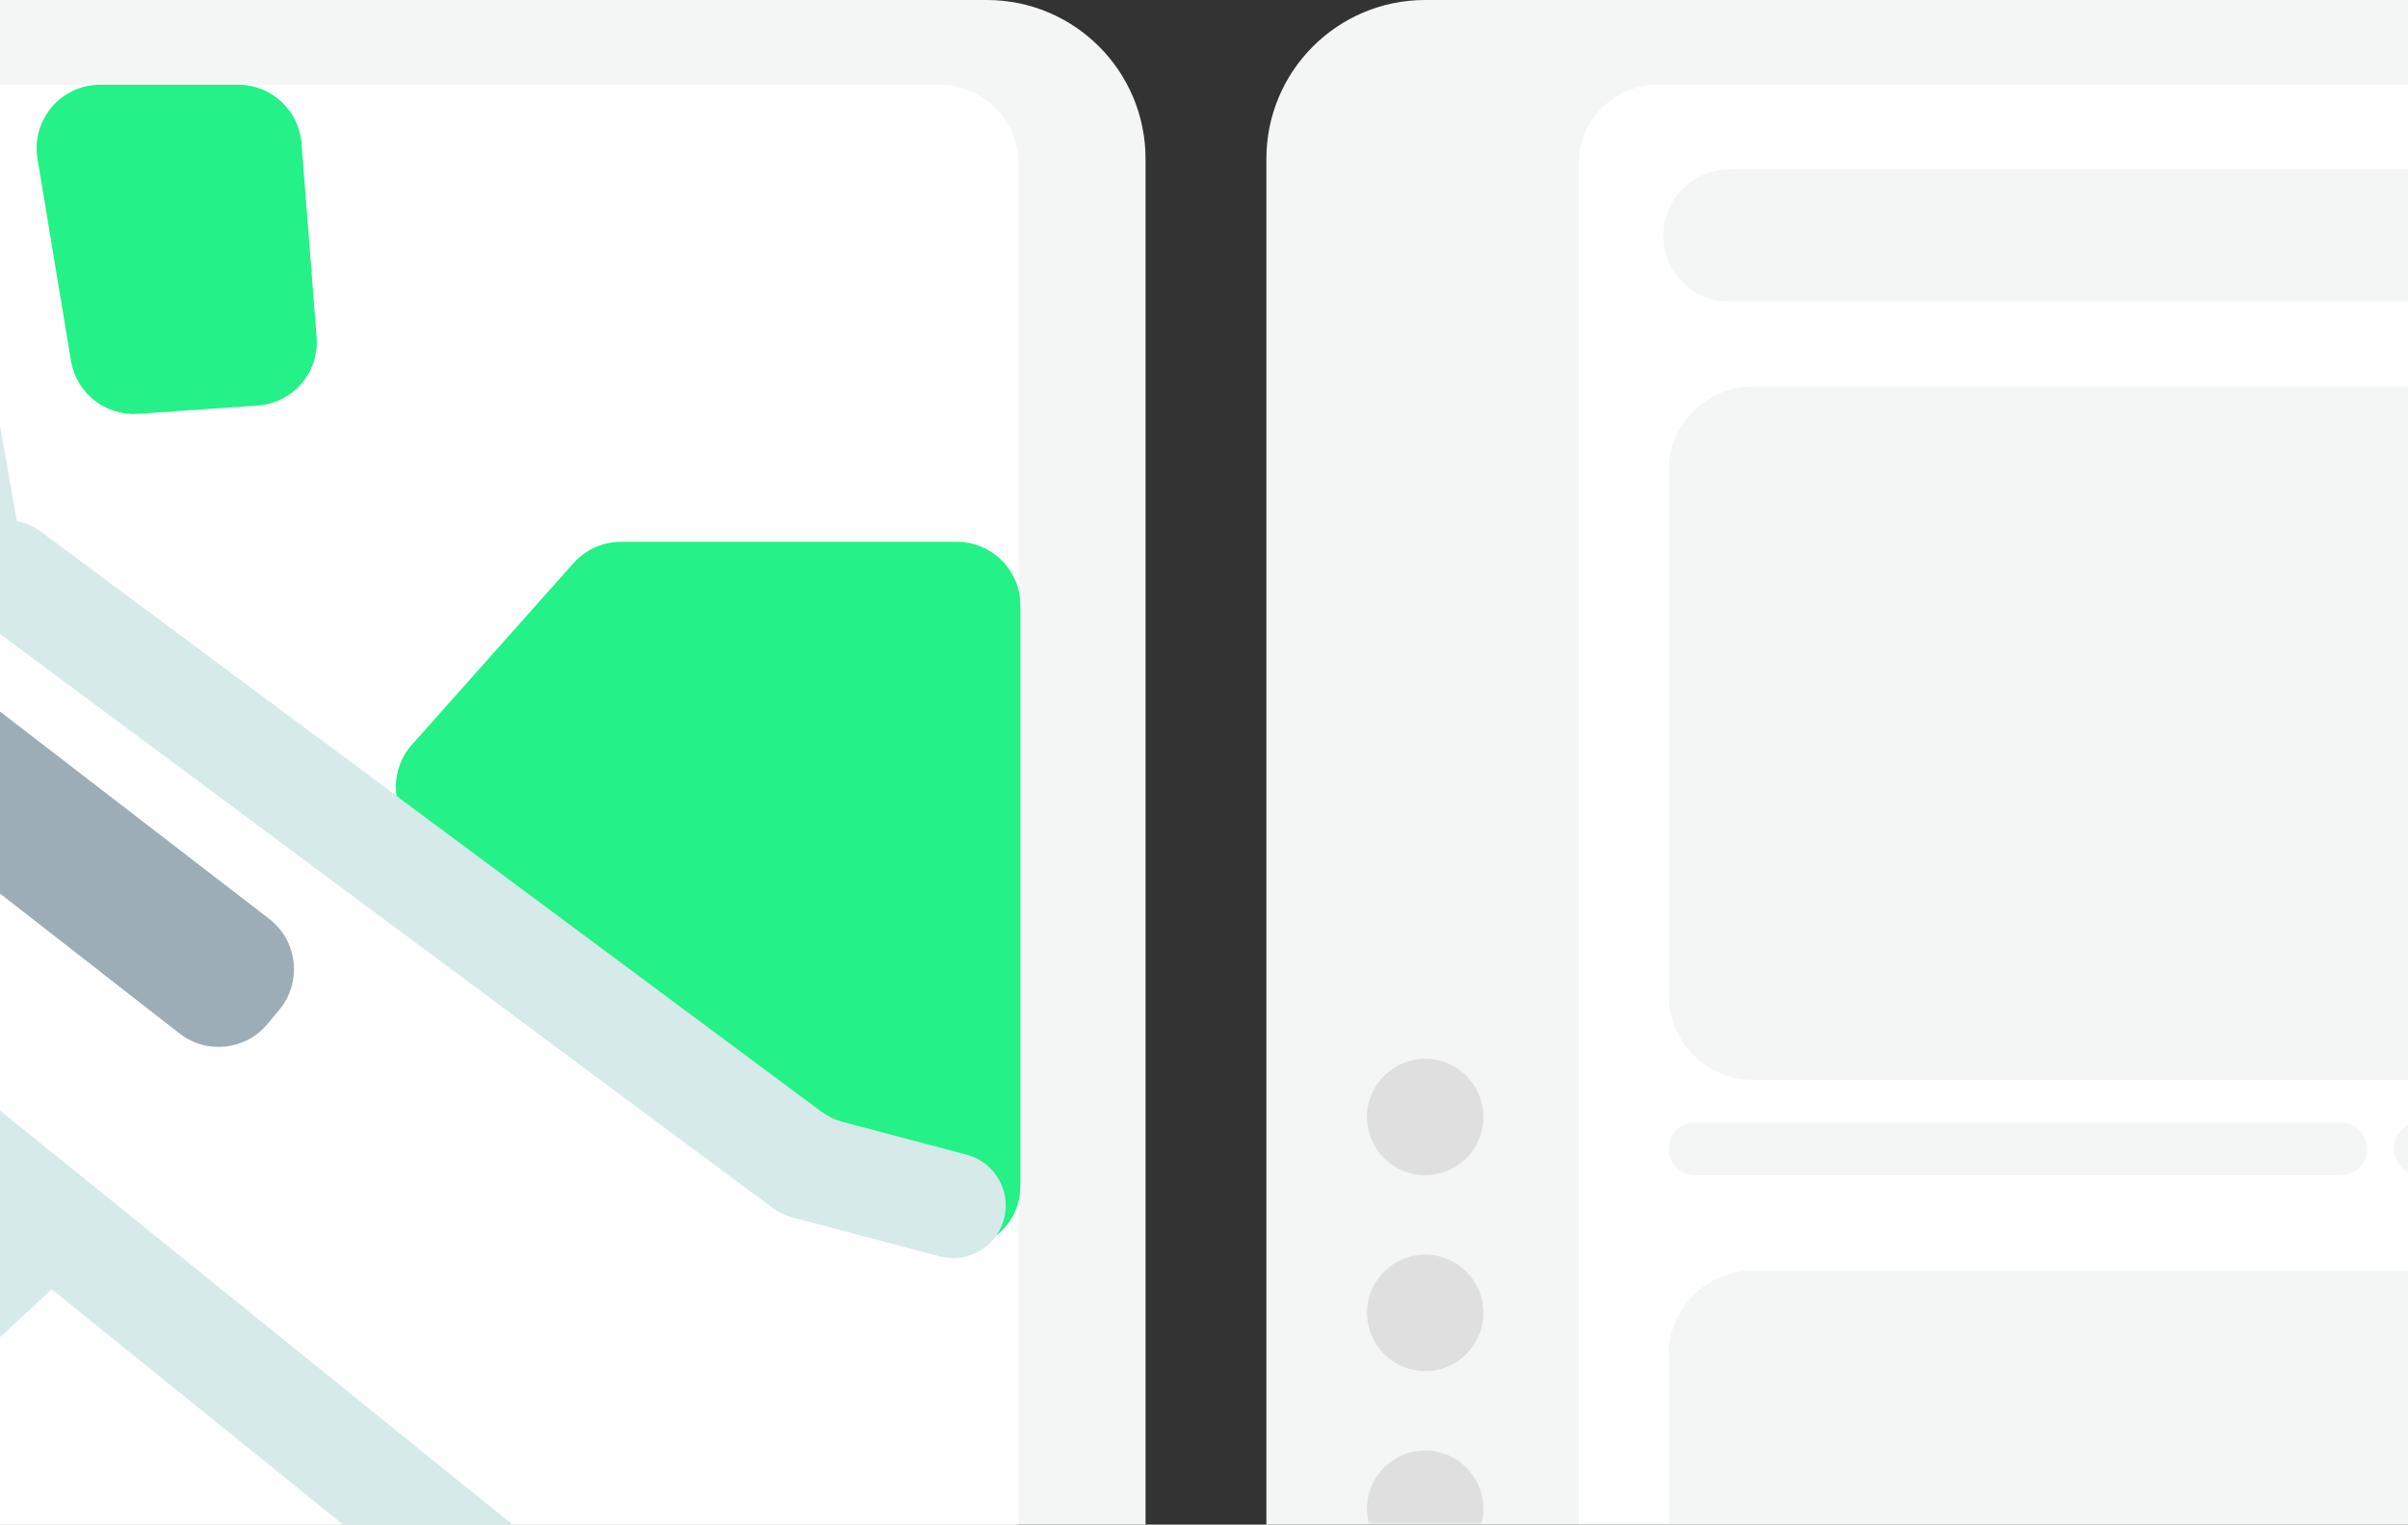 <svg width="327" height="207" viewBox="0 0 327 207" fill="none" xmlns="http://www.w3.org/2000/svg">
<rect x="0" y="0" width="327" height="207" fill="#333333" stroke="none"/>
<path d="M171.971 21.562C171.971 9.654 181.625 0 193.533 0H861.971C873.879 0 883.533 9.654 883.533 21.562V207H171.971V21.562Z" fill="#F4F6F5"/>
<mask id="mask0_1054_12695" style="mask-type:alpha" maskUnits="userSpaceOnUse" x="171" y="0" width="713" height="207">
<path d="M171.971 21.562C171.971 9.654 181.625 0 193.533 0H861.971C873.879 0 883.533 9.654 883.533 21.562V207H171.971V21.562Z" fill="#F4F6F5"/>
</mask>
<g mask="url(#mask0_1054_12695)">
<path d="M185.633 151.66C185.633 147.294 189.173 143.754 193.539 143.754V143.754C197.906 143.754 201.445 147.294 201.445 151.66V151.66C201.445 156.027 197.906 159.566 193.539 159.566V159.566C189.173 159.566 185.633 156.027 185.633 151.66V151.66Z" fill="#DFDFE0"/>
<path d="M185.633 178.254C185.633 173.887 189.173 170.348 193.539 170.348V170.348C197.906 170.348 201.445 173.887 201.445 178.254V178.254C201.445 182.62 197.906 186.16 193.539 186.16V186.16C189.173 186.16 185.633 182.62 185.633 178.254V178.254Z" fill="#DFDFE0"/>
<path d="M185.633 204.849C185.633 200.482 189.173 196.942 193.539 196.942V196.942C197.906 196.942 201.445 200.482 201.445 204.849V204.849C201.445 209.215 197.906 212.755 193.539 212.755V212.755C189.173 212.755 185.633 209.215 185.633 204.849V204.849Z" fill="#DFDFE0"/>
<path d="M214.373 22.28C214.373 16.326 219.2 11.499 225.154 11.499H506.904C512.859 11.499 517.686 16.326 517.686 22.28V214.905H214.373V22.28Z" fill="white"/>
<path d="M226.588 63.964C226.588 57.613 231.737 52.464 238.088 52.464H348.057C354.408 52.464 359.557 57.613 359.557 63.964V135.12C359.557 141.471 354.408 146.62 348.057 146.62H238.088C231.737 146.62 226.588 141.471 226.588 135.12V63.964Z" fill="#F4F6F5"/>
<path d="M226.588 155.965C226.588 153.98 228.197 152.371 230.182 152.371H317.869C319.854 152.371 321.463 153.98 321.463 155.965V155.965C321.463 157.95 319.854 159.559 317.869 159.559H230.182C228.197 159.559 226.588 157.95 226.588 155.965V155.965Z" fill="#F4F6F5"/>
<path d="M325.055 155.965C325.055 153.98 326.664 152.371 328.648 152.371H355.961C357.946 152.371 359.555 153.98 359.555 155.965V155.965C359.555 157.95 357.946 159.559 355.961 159.559H328.648C326.664 159.559 325.055 157.95 325.055 155.965V155.965Z" fill="#F4F6F5"/>
<path d="M226.588 183.997C226.588 177.646 231.737 172.497 238.088 172.497H348.057C354.408 172.497 359.557 177.646 359.557 183.997V255.153C359.557 261.505 354.408 266.653 348.057 266.653H238.088C231.737 266.653 226.588 261.505 226.588 255.153V183.997Z" fill="#F4F6F5"/>
<path d="M225.871 31.981C225.871 27.02 229.894 22.997 234.855 22.997H496.468C501.43 22.997 505.453 27.02 505.453 31.981V31.981C505.453 36.943 501.43 40.966 496.468 40.966H234.855C229.894 40.966 225.871 36.943 225.871 31.981V31.981Z" fill="#F4F6F5"/>
</g>
<path d="M-556 21.562C-556 9.654 -546.346 0 -534.437 0H134C145.909 0 155.562 9.654 155.562 21.562V207H-556V21.562Z" fill="#F4F6F5"/>
<path d="M-236.875 22.279C-236.875 16.325 -232.048 11.498 -226.094 11.498H127.531C133.486 11.498 138.312 16.325 138.312 22.279V214.904H-236.875V22.279Z" fill="white"/>
<path d="M56.987 113.571C53.135 110.482 52.657 104.795 55.94 101.107L77.883 76.453C79.52 74.614 81.864 73.562 84.326 73.562H129.933C134.697 73.562 138.558 77.424 138.558 82.188V160.999C138.558 168.235 130.184 172.255 124.538 167.728L56.987 113.571Z" fill="#24F187"/>
<path d="M18.64 289.827C23.468 295.415 19.499 304.091 12.114 304.091H5.184C2.679 304.091 0.297 303.002 -1.341 301.106L-8.561 292.753C-19.515 280.093 -25.547 264.01 -25.547 247.529C-25.547 230.774 -34.302 215.427 -48.98 206.462L-101.638 174.254C-122.958 161.216 -135.676 138.919 -135.676 114.585L-135.676 20.126C-135.676 15.363 -131.814 11.501 -127.051 11.501H-121.456C-116.693 11.501 -112.831 15.363 -112.831 20.126L-112.831 114.585C-112.831 131.339 -104.077 146.687 -89.399 155.652L-36.719 187.88C-15.399 200.919 -2.681 223.216 -2.681 247.55C-2.681 258.888 1.478 269.952 9.013 278.686L18.64 289.827Z" fill="#4089FF"/>
<path d="M13.599 11.501C8.273 11.501 4.22 16.281 5.09 21.536L9.638 48.989C10.365 53.375 14.307 56.491 18.743 56.184L34.992 55.059C39.774 54.727 43.368 50.561 42.995 45.783L40.94 19.455C40.589 14.965 36.844 11.501 32.341 11.501H13.599Z" fill="#24F187"/>
<path d="M92.688 296.709C92.688 300.786 89.383 304.091 85.306 304.091C81.229 304.091 77.923 300.786 77.923 296.709V236.428C77.923 233.822 76.745 231.356 74.718 229.718L-68.058 114.403C-69.89 112.924 -71.037 110.76 -71.234 108.414L-78.601 20.669C-78.944 16.586 -75.896 13.005 -71.81 12.69C-67.765 12.378 -64.227 15.389 -63.886 19.432L-56.992 101.319C-56.795 103.664 -55.648 105.827 -53.817 107.305L89.483 223.063C91.51 224.7 92.688 227.166 92.688 229.772V296.709Z" fill="#D5EAE9"/>
<path d="M-137.026 296.705C-137.026 300.788 -140.336 304.098 -144.419 304.098C-148.502 304.098 -151.812 300.788 -151.812 296.705V255.94C-151.812 252.496 -149.764 249.382 -146.602 248.019L-48.195 205.602C-47.302 205.217 -46.48 204.683 -45.764 204.024L-3.522 165.092C-0.658 162.452 3.782 162.55 6.527 165.315C9.419 168.229 9.314 172.962 6.295 175.745L-37.402 216.013C-38.117 216.672 -38.939 217.205 -39.832 217.59L-131.816 257.257C-134.978 258.62 -137.026 261.734 -137.026 265.177V296.705Z" fill="#D5EAE9"/>
<path d="M-157.431 136.015C-161.24 136.836 -165.003 134.449 -165.883 130.654C-166.783 126.774 -164.331 122.909 -160.438 122.07L-67.994 102.14C-67.087 101.945 -66.218 101.604 -65.419 101.132L-17.974 73.057C-14.882 71.227 -13.248 67.673 -13.873 64.135L-21.444 21.251C-22.159 17.202 -19.429 13.35 -15.372 12.683C-11.383 12.028 -7.609 14.703 -6.906 18.684L2.373 71.23C2.998 74.769 1.363 78.324 -1.729 80.153L-59.801 114.506C-60.599 114.978 -61.468 115.319 -62.374 115.514L-157.431 136.015Z" fill="#D5EAE9"/>
<path d="M136.305 165.64C135.238 169.379 131.374 171.576 127.615 170.582L107.722 165.322C106.661 165.042 105.664 164.561 104.783 163.907L-3.215 83.673C-6.495 81.236 -7.102 76.565 -4.553 73.371C-2.125 70.33 2.275 69.758 5.399 72.079L111.514 150.912C112.394 151.565 113.39 152.045 114.45 152.326L131.267 156.778C135.131 157.801 137.403 161.796 136.305 165.64Z" fill="#D5EAE9"/>
<path d="M-12.363 111.691C-17.013 108.068 -16.74 100.952 -11.825 97.697L-9.847 96.387C-6.773 94.351 -2.744 94.494 0.178 96.744L36.555 124.757C40.434 127.744 41.052 133.356 37.916 137.115L36.308 139.044C33.328 142.616 28.053 143.182 24.383 140.323L-12.363 111.691Z" fill="#9CADB7"/>
</svg>
